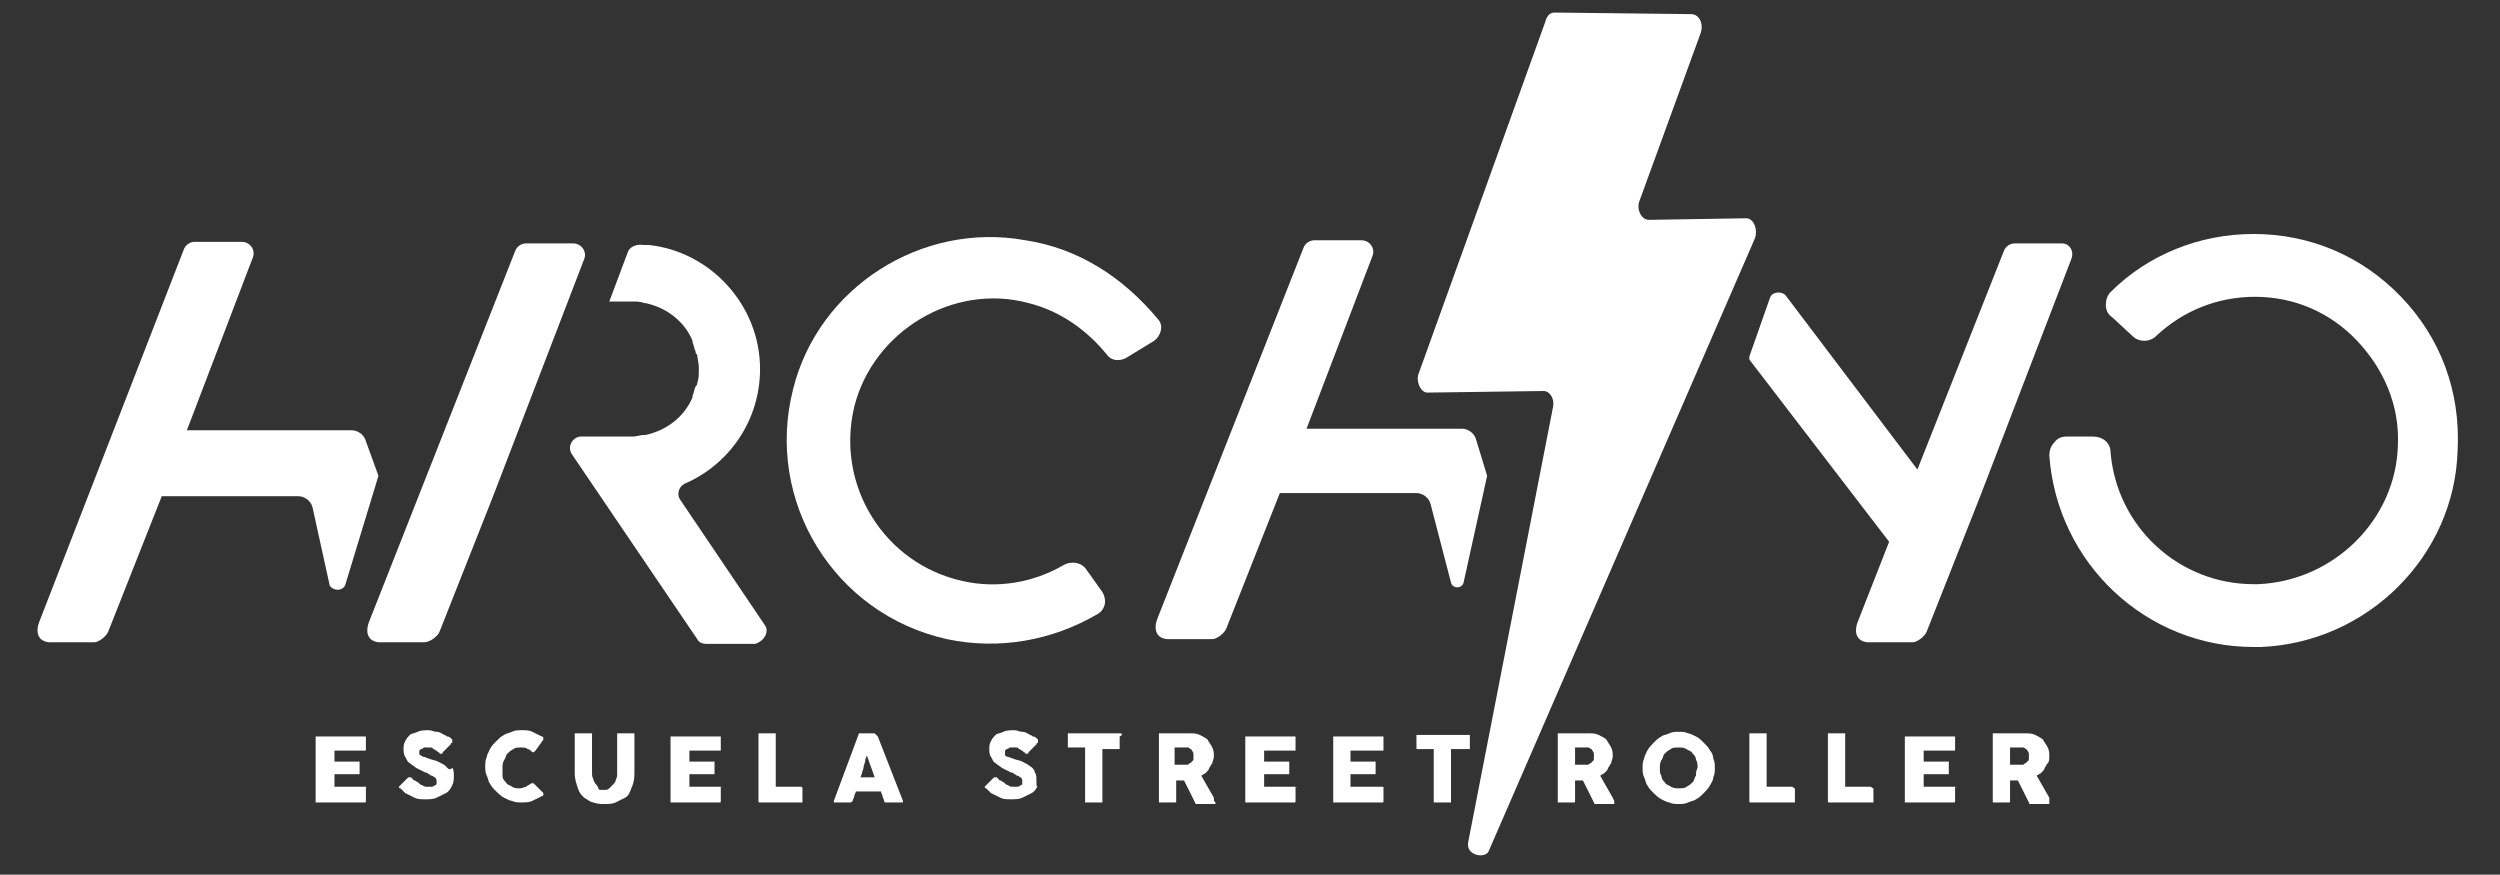 <?xml version="1.0" encoding="UTF-8"?> <!-- Generator: Adobe Illustrator 23.1.0, SVG Export Plug-In . SVG Version: 6.00 Build 0) --> <svg xmlns="http://www.w3.org/2000/svg" xmlns:xlink="http://www.w3.org/1999/xlink" version="1.1" id="Capa_1" x="0px" y="0px" width="159.2px" height="55.7px" viewBox="0 0 159.2 55.7" style="enable-background:new 0 0 159.2 55.7;" xml:space="preserve"><rect x="0" y="0" width="159.2" height="55.7" fill="#333333" stroke="none"/> <style type="text/css"> .st0{fill:#FFFFFF;} </style> <g> <path class="st0" d="M23.3,50.1h-2v-0.8h1.5c0,0,0.1,0,0.1,0c0,0,0-0.1,0-0.1v-0.6c0,0,0-0.1,0-0.1c0,0-0.1,0-0.1,0h-1.5v-0.7h1.9 c0,0,0.1,0,0.1,0c0,0,0-0.1,0-0.1v-0.7c0,0,0-0.1,0-0.1c0,0-0.1,0-0.1,0h-3c0,0-0.1,0-0.1,0c0,0,0,0.1,0,0.1V51c0,0,0,0.1,0,0.1 c0,0,0.1,0,0.1,0h3c0.1,0,0.1,0,0.1-0.1c0,0,0,0,0-0.1v-0.8C23.4,50.2,23.4,50.1,23.3,50.1z"></path> <path class="st0" d="M28.4,48.8c-0.1-0.1-0.3-0.2-0.5-0.3s-0.4-0.1-0.6-0.2c-0.1,0-0.2-0.1-0.3-0.1c-0.1,0-0.2-0.1-0.2-0.1 c-0.1,0-0.1-0.1-0.1-0.1s0-0.1,0-0.1c0-0.1,0-0.1,0-0.1c0,0,0.1-0.1,0.1-0.1c0,0,0.1,0,0.2-0.1c0.1,0,0.1,0,0.2,0 c0.1,0,0.1,0,0.2,0c0.1,0,0.1,0,0.2,0.1c0.1,0,0.1,0.1,0.2,0.1c0,0,0.1,0.1,0.1,0.1l0,0c0,0,0.1,0,0.1,0.1c0,0,0,0,0.1,0 c0,0,0.1,0,0.1-0.1l0.5-0.5c0,0,0-0.1,0.1-0.1c0,0,0,0,0-0.1c0,0,0-0.1,0-0.1c0,0-0.1-0.1-0.1-0.1c0,0-0.1-0.1-0.2-0.1 c-0.1,0-0.1-0.1-0.2-0.1c-0.2-0.1-0.3-0.2-0.5-0.2c-0.2,0-0.3-0.1-0.5-0.1c-0.2,0-0.5,0-0.7,0.1c-0.2,0.1-0.4,0.1-0.5,0.2 c-0.1,0.1-0.2,0.2-0.3,0.4c-0.1,0.2-0.1,0.3-0.1,0.5c0,0.2,0,0.3,0.1,0.5c0.1,0.1,0.1,0.3,0.3,0.4c0.1,0.1,0.3,0.2,0.4,0.3 c0.2,0.1,0.4,0.2,0.6,0.3c0.1,0,0.1,0,0.2,0.1c0.1,0,0.1,0.1,0.2,0.1c0.1,0,0.1,0.1,0.2,0.1c0,0,0.1,0.1,0.1,0.2c0,0.1,0,0.1,0,0.2 c0,0,0,0.1-0.1,0.1c0,0-0.1,0.1-0.2,0.1c-0.1,0-0.2,0-0.3,0c-0.1,0-0.2,0-0.3-0.1c-0.1,0-0.2-0.1-0.3-0.2c-0.1,0-0.1-0.1-0.2-0.1 c-0.1,0-0.1-0.1-0.1-0.1c0,0-0.1,0-0.1-0.1c0,0,0,0-0.1,0c0,0-0.1,0-0.1,0l-0.5,0.5c0,0-0.1,0.1-0.1,0.1c0,0,0,0.1,0.1,0.1 c0,0,0,0,0,0c0,0,0,0,0,0c0,0,0,0,0,0c0,0,0,0,0,0l0,0c0,0,0.1,0.1,0.1,0.1c0.1,0.1,0.1,0.1,0.2,0.2c0.2,0.1,0.4,0.2,0.6,0.3 s0.4,0.1,0.7,0.1c0.2,0,0.5,0,0.7-0.1c0.2-0.1,0.4-0.2,0.6-0.3c0.2-0.1,0.3-0.3,0.4-0.5c0.1-0.2,0.1-0.4,0.1-0.6 c0-0.2,0-0.4-0.1-0.5C28.6,49.1,28.5,48.9,28.4,48.8z"></path> <path class="st0" d="M34,49.9C33.9,49.9,33.9,49.8,34,49.9c-0.1-0.1-0.1,0-0.2,0c-0.1,0.1-0.2,0.1-0.3,0.2c-0.1,0-0.2,0.1-0.4,0.1 c-0.2,0-0.3,0-0.5-0.1c-0.1-0.1-0.3-0.1-0.4-0.3c-0.1-0.1-0.2-0.2-0.2-0.4C32,49.2,32,49.1,32,48.9s0-0.3,0.1-0.5 c0.1-0.1,0.1-0.3,0.2-0.4c0.1-0.1,0.2-0.2,0.4-0.3c0.1-0.1,0.3-0.1,0.5-0.1c0.1,0,0.3,0,0.4,0.1c0.1,0,0.2,0.1,0.3,0.2 c0,0,0.1,0,0.1,0c0,0,0,0,0.1-0.1l0.5-0.7c0,0,0-0.1,0-0.1c0,0,0-0.1-0.1-0.1c-0.2-0.1-0.4-0.2-0.6-0.3c-0.2-0.1-0.4-0.1-0.7-0.1 c-0.2,0-0.4,0-0.6,0.1c-0.2,0.1-0.4,0.1-0.5,0.2c-0.2,0.1-0.3,0.2-0.5,0.4c-0.1,0.1-0.3,0.3-0.4,0.5c-0.1,0.2-0.2,0.4-0.2,0.5 c-0.1,0.2-0.1,0.4-0.1,0.6c0,0.2,0,0.4,0.1,0.6c0.1,0.2,0.1,0.4,0.2,0.5c0.1,0.2,0.2,0.3,0.4,0.5c0.1,0.1,0.3,0.3,0.5,0.4 c0.2,0.1,0.4,0.2,0.5,0.2c0.2,0.1,0.4,0.1,0.6,0.1c0.2,0,0.5,0,0.7-0.1c0.2-0.1,0.4-0.2,0.6-0.3c0,0,0.1,0,0.1-0.1c0,0,0-0.1,0-0.1 L34,49.9z"></path> <path class="st0" d="M40.3,46.7h-0.9c0,0-0.1,0-0.1,0c0,0,0,0.1,0,0.1v2.5c0,0.1,0,0.2-0.1,0.4c0,0.1-0.1,0.2-0.2,0.3 s-0.1,0.1-0.2,0.2s-0.2,0.1-0.3,0.1c-0.1,0-0.2,0-0.3,0S38.1,50.1,38,50c-0.1-0.1-0.1-0.1-0.2-0.3c0-0.1-0.1-0.2-0.1-0.4v-2.5 c0,0,0-0.1,0-0.1c0,0-0.1,0-0.1,0h-0.9c0,0-0.1,0-0.1,0c0,0,0,0.1,0,0.1v2.5c0,0.3,0.1,0.6,0.2,0.9s0.2,0.4,0.4,0.6 c0.2,0.1,0.4,0.3,0.6,0.3c0.2,0.1,0.5,0.1,0.7,0.1s0.5,0,0.7-0.1c0.2-0.1,0.4-0.2,0.6-0.3c0.2-0.1,0.3-0.3,0.4-0.6 c0.1-0.2,0.2-0.5,0.2-0.9v-2.5c0,0,0-0.1,0-0.1C40.4,46.7,40.3,46.7,40.3,46.7z"></path> <path class="st0" d="M45.9,50.1h-2v-0.8h1.5c0,0,0.1,0,0.1,0c0,0,0-0.1,0-0.1v-0.6c0,0,0-0.1,0-0.1c0,0-0.1,0-0.1,0h-1.5v-0.7h1.9 c0,0,0.1,0,0.1,0c0,0,0-0.1,0-0.1v-0.7c0,0,0-0.1,0-0.1c0,0-0.1,0-0.1,0h-3c0,0-0.1,0-0.1,0c0,0,0,0.1,0,0.1V51c0,0,0,0.1,0,0.1 c0,0,0.1,0,0.1,0h3c0.1,0,0.1,0,0.1-0.1c0,0,0,0,0-0.1v-0.8C46.1,50.2,46,50.1,45.9,50.1z"></path> <path class="st0" d="M51,50.1h-1.6v-3.3c0,0,0-0.1,0-0.1c0,0-0.1,0-0.1,0h-0.9c0,0-0.1,0-0.1,0c0,0,0,0.1,0,0.1V51 c0,0.1,0,0.1,0.1,0.1H51c0,0,0.1,0,0.1,0c0,0,0-0.1,0-0.1v-0.8C51.1,50.2,51.1,50.1,51,50.1C51,50.1,51,50.1,51,50.1z"></path> <path class="st0" d="M55.8,46.8C55.8,46.8,55.8,46.7,55.8,46.8c-0.1-0.1-0.1-0.1-0.1-0.1h-0.8c0,0,0,0-0.1,0c0,0,0,0-0.1,0 c0,0,0,0,0,0c0,0,0,0,0,0L53.1,51c0,0,0,0.1,0,0.1c0,0,0.1,0,0.1,0h0.9c0.1,0,0.1,0,0.2-0.1c0-0.1,0.1-0.2,0.1-0.3 c0-0.1,0.1-0.2,0.1-0.3h1.6c0,0.1,0.1,0.2,0.1,0.3c0,0.1,0.1,0.2,0.1,0.3c0,0,0,0.1,0.1,0.1c0,0,0.1,0,0.1,0h0.9c0.1,0,0.1,0,0.1,0 c0,0,0-0.1,0-0.1l-1.6-4.1L55.8,46.8z M54.8,49.5c0-0.1,0.1-0.2,0.1-0.3c0-0.1,0.1-0.2,0.1-0.4c0-0.1,0.1-0.2,0.1-0.4 c0-0.1,0.1-0.2,0.1-0.3l0.5,1.4H54.8z"></path> <path class="st0" d="M65.6,48.8c-0.1-0.1-0.3-0.2-0.5-0.3s-0.4-0.1-0.6-0.2c-0.1,0-0.2-0.1-0.3-0.1c-0.1,0-0.2-0.1-0.2-0.1 C64,48.1,64,48.1,64,48s0-0.1,0-0.1c0-0.1,0-0.1,0-0.1c0,0,0.1-0.1,0.1-0.1c0,0,0.1,0,0.2-0.1c0.1,0,0.1,0,0.2,0c0.1,0,0.1,0,0.2,0 c0.1,0,0.1,0,0.2,0.1c0.1,0,0.1,0.1,0.2,0.1c0,0,0.1,0.1,0.1,0.1l0,0c0,0,0.1,0,0.1,0.1c0,0,0,0,0.1,0c0,0,0.1,0,0.1-0.1l0.5-0.5 c0,0,0-0.1,0.1-0.1c0,0,0,0,0-0.1c0,0,0-0.1,0-0.1c0,0-0.1-0.1-0.1-0.1c0,0-0.1-0.1-0.2-0.1c-0.1,0-0.1-0.1-0.2-0.1 c-0.2-0.1-0.3-0.2-0.5-0.2c-0.2,0-0.3-0.1-0.5-0.1c-0.2,0-0.5,0-0.7,0.1c-0.2,0.1-0.4,0.1-0.5,0.2c-0.1,0.1-0.2,0.2-0.3,0.4 c-0.1,0.2-0.1,0.3-0.1,0.5c0,0.2,0,0.3,0.1,0.5c0.1,0.1,0.1,0.3,0.3,0.4c0.1,0.1,0.3,0.2,0.4,0.3c0.2,0.1,0.4,0.2,0.6,0.3 c0.1,0,0.1,0,0.2,0.1c0.1,0,0.1,0.1,0.2,0.1c0.1,0,0.1,0.1,0.2,0.1c0,0,0.1,0.1,0.1,0.2c0,0.1,0,0.1,0,0.2c0,0,0,0.1-0.1,0.1 c0,0-0.1,0.1-0.2,0.1c-0.1,0-0.2,0-0.3,0c-0.1,0-0.2,0-0.3-0.1c-0.1,0-0.2-0.1-0.3-0.2c-0.1,0-0.1-0.1-0.2-0.1 c-0.1,0-0.1-0.1-0.1-0.1c0,0-0.1,0-0.1-0.1c0,0,0,0-0.1,0c0,0-0.1,0-0.1,0l-0.5,0.5c0,0-0.1,0.1-0.1,0.1c0,0,0,0.1,0.1,0.1 c0,0,0,0,0,0c0,0,0,0,0,0c0,0,0,0,0,0c0,0,0,0,0,0l0,0c0,0,0.1,0.1,0.1,0.1c0.1,0.1,0.1,0.1,0.2,0.2c0.2,0.1,0.4,0.2,0.6,0.3 s0.4,0.1,0.7,0.1c0.2,0,0.5,0,0.7-0.1c0.2-0.1,0.4-0.2,0.6-0.3c0.2-0.1,0.3-0.3,0.4-0.5C66,50.2,66,50,66,49.7c0-0.2,0-0.4-0.1-0.5 C65.9,49.1,65.8,48.9,65.6,48.8z"></path> <path class="st0" d="M71.3,46.7h-3.2c0,0-0.1,0-0.1,0c0,0,0,0.1,0,0.1v0.7c0,0,0,0.1,0,0.1c0,0,0.1,0,0.1,0h1V51c0,0,0,0.1,0,0.1 c0,0,0.1,0,0.1,0h0.9c0,0,0.1,0,0.1,0c0,0,0-0.1,0-0.1v-3.3h1c0,0,0.1,0,0.1,0c0,0,0-0.1,0-0.1v-0.7C71.5,46.8,71.5,46.7,71.3,46.7 C71.4,46.7,71.4,46.7,71.3,46.7z"></path> <path class="st0" d="M77.3,50.8l-0.8-1.4c0.1-0.1,0.2-0.1,0.3-0.2c0.1-0.1,0.2-0.2,0.2-0.3c0.1-0.1,0.1-0.2,0.2-0.3 c0-0.1,0.1-0.3,0.1-0.4c0-0.2,0-0.4-0.1-0.6c-0.1-0.2-0.2-0.3-0.3-0.5c-0.1-0.1-0.3-0.2-0.5-0.3c-0.2-0.1-0.4-0.1-0.6-0.1h-1.9 c0,0-0.1,0-0.1,0c0,0,0,0.1,0,0.1V51c0,0,0,0.1,0,0.1c0,0,0.1,0,0.1,0h0.9c0.1,0,0.1,0,0.1-0.1v-1.3h0.5l0.7,1.4c0,0,0,0.1,0.1,0.1 c0,0,0.1,0,0.1,0h1c0,0,0.1,0,0.1,0c0,0,0,0,0-0.1C77.3,51,77.3,51,77.3,50.8C77.3,50.9,77.3,50.9,77.3,50.8z M76,48.3 c0,0.1,0,0.1-0.1,0.2c0,0-0.1,0.1-0.1,0.1c-0.1,0-0.1,0.1-0.2,0.1c0,0-0.1,0-0.1,0s-0.1,0-0.1,0h-0.6v-1.1h0.4c0.1,0,0.1,0,0.2,0 c0,0,0.1,0,0.2,0c0.1,0,0.1,0,0.2,0.1c0.1,0,0.1,0.1,0.1,0.1c0,0,0.1,0.1,0.1,0.2c0,0.1,0,0.1,0,0.2C76,48.2,76,48.3,76,48.3z"></path> <path class="st0" d="M82.5,50.1h-2v-0.8H82c0,0,0.1,0,0.1,0c0,0,0-0.1,0-0.1v-0.6c0,0,0-0.1,0-0.1c0,0-0.1,0-0.1,0h-1.5v-0.7h1.9 c0,0,0.1,0,0.1,0c0,0,0-0.1,0-0.1v-0.7c0,0,0-0.1,0-0.1c0,0-0.1,0-0.1,0h-3c0,0-0.1,0-0.1,0c0,0,0,0.1,0,0.1V51c0,0,0,0.1,0,0.1 c0,0,0.1,0,0.1,0h3c0.1,0,0.1,0,0.1-0.1c0,0,0,0,0-0.1v-0.8C82.7,50.2,82.6,50.1,82.5,50.1z"></path> <path class="st0" d="M88,50.1h-2v-0.8h1.5c0,0,0.1,0,0.1,0c0,0,0-0.1,0-0.1v-0.6c0,0,0-0.1,0-0.1c0,0-0.1,0-0.1,0H86v-0.7H88 c0,0,0.1,0,0.1,0c0,0,0-0.1,0-0.1v-0.7c0,0,0-0.1,0-0.1c0,0-0.1,0-0.1,0h-3c0,0-0.1,0-0.1,0c0,0,0,0.1,0,0.1V51c0,0,0,0.1,0,0.1 c0,0,0.1,0,0.1,0h3c0.1,0,0.1,0,0.1-0.1c0,0,0,0,0-0.1v-0.8C88.2,50.2,88.1,50.1,88,50.1z"></path> <path class="st0" d="M93.6,47.7c0,0,0-0.1,0-0.1v-0.7c0,0,0-0.1,0-0.1c0,0-0.1,0-0.1,0h-3.2c0,0-0.1,0-0.1,0c0,0,0,0.1,0,0.1v0.7 c0,0,0,0.1,0,0.1c0,0,0.1,0,0.1,0h1V51c0,0,0,0.1,0,0.1c0,0,0.1,0,0.1,0h0.9c0,0,0.1,0,0.1,0c0,0,0-0.1,0-0.1v-3.3h1 C93.5,47.7,93.6,47.7,93.6,47.7z"></path> <path class="st0" d="M102.7,50.8l-0.8-1.4c0.1-0.1,0.2-0.1,0.3-0.2c0.1-0.1,0.2-0.2,0.2-0.3c0.1-0.1,0.1-0.2,0.2-0.3 c0-0.1,0.1-0.3,0.1-0.4c0-0.2,0-0.4-0.1-0.6c-0.1-0.2-0.2-0.3-0.3-0.5c-0.1-0.1-0.3-0.2-0.5-0.3c-0.2-0.1-0.4-0.1-0.6-0.1h-1.9 c0,0-0.1,0-0.1,0c0,0,0,0.1,0,0.1V51c0,0,0,0.1,0,0.1c0,0,0.1,0,0.1,0h0.9c0.1,0,0.1,0,0.1-0.1v-1.3h0.5l0.7,1.4c0,0,0,0.1,0.1,0.1 c0,0,0.1,0,0.1,0h1c0,0,0.1,0,0.1,0c0,0,0,0,0-0.1C102.8,51,102.8,51,102.7,50.8C102.8,50.9,102.7,50.9,102.7,50.8z M101.5,48.3 c0,0.1,0,0.1-0.1,0.2c0,0-0.1,0.1-0.1,0.1c-0.1,0-0.1,0.1-0.2,0.1c0,0-0.1,0-0.1,0c0,0-0.1,0-0.1,0h-0.6v-1.1h0.4 c0.1,0,0.1,0,0.2,0c0,0,0.1,0,0.2,0c0.1,0,0.1,0,0.2,0.1c0.1,0,0.1,0.1,0.1,0.1c0,0,0.1,0.1,0.1,0.2c0,0.1,0,0.1,0,0.2 C101.5,48.2,101.5,48.3,101.5,48.3z"></path> <path class="st0" d="M108.9,47.8c-0.1-0.2-0.2-0.3-0.4-0.5s-0.3-0.3-0.5-0.4c-0.2-0.1-0.4-0.2-0.5-0.2c-0.2-0.1-0.4-0.1-0.6-0.1 c-0.2,0-0.4,0-0.6,0.1c-0.2,0.1-0.4,0.1-0.5,0.2c-0.2,0.1-0.3,0.2-0.5,0.4c-0.1,0.1-0.3,0.3-0.4,0.5c-0.1,0.2-0.2,0.4-0.2,0.5 c-0.1,0.2-0.1,0.4-0.1,0.6c0,0.2,0,0.4,0.1,0.6c0.1,0.2,0.1,0.4,0.2,0.5c0.1,0.2,0.2,0.3,0.4,0.5c0.1,0.1,0.3,0.3,0.5,0.4 c0.2,0.1,0.4,0.2,0.5,0.2c0.2,0.1,0.4,0.1,0.6,0.1c0.2,0,0.4,0,0.6-0.1c0.2-0.1,0.4-0.1,0.5-0.2c0.2-0.1,0.3-0.2,0.5-0.4 c0.1-0.1,0.3-0.3,0.4-0.5c0.1-0.2,0.2-0.3,0.2-0.5c0.1-0.2,0.1-0.4,0.1-0.6c0-0.2,0-0.4-0.1-0.6C109.1,48.1,109,47.9,108.9,47.8z M108,49.4c-0.1,0.1-0.1,0.3-0.2,0.4c-0.1,0.1-0.2,0.2-0.4,0.3c-0.1,0.1-0.3,0.1-0.5,0.1c-0.2,0-0.3,0-0.5-0.1 c-0.1-0.1-0.3-0.1-0.4-0.3c-0.1-0.1-0.2-0.2-0.2-0.4c-0.1-0.1-0.1-0.3-0.1-0.5c0-0.2,0-0.3,0.1-0.5c0.1-0.1,0.1-0.3,0.2-0.4 c0.1-0.1,0.2-0.2,0.4-0.3c0.1-0.1,0.3-0.1,0.5-0.1c0.2,0,0.3,0,0.5,0.1c0.1,0.1,0.3,0.1,0.4,0.3c0.1,0.1,0.2,0.2,0.2,0.4 c0.1,0.1,0.1,0.3,0.1,0.5C108,49.1,108,49.2,108,49.4z"></path> <path class="st0" d="M114.1,50.1h-1.6v-3.3c0,0,0-0.1,0-0.1c0,0-0.1,0-0.1,0h-0.9c0,0-0.1,0-0.1,0c0,0,0,0.1,0,0.1V51 c0,0.1,0,0.1,0.1,0.1h2.7c0,0,0.1,0,0.1,0c0,0,0-0.1,0-0.1v-0.8C114.2,50.2,114.2,50.1,114.1,50.1 C114.2,50.1,114.1,50.1,114.1,50.1z"></path> <path class="st0" d="M119.1,50.1h-1.6v-3.3c0,0,0-0.1,0-0.1c0,0-0.1,0-0.1,0h-0.9c0,0-0.1,0-0.1,0c0,0,0,0.1,0,0.1V51 c0,0.1,0,0.1,0.1,0.1h2.7c0,0,0.1,0,0.1,0c0,0,0-0.1,0-0.1v-0.8C119.2,50.2,119.2,50.1,119.1,50.1 C119.1,50.1,119.1,50.1,119.1,50.1z"></path> <path class="st0" d="M124.5,50.1h-2v-0.8h1.5c0,0,0.1,0,0.1,0c0,0,0-0.1,0-0.1v-0.6c0,0,0-0.1,0-0.1c0,0-0.1,0-0.1,0h-1.5v-0.7h1.9 c0,0,0.1,0,0.1,0c0,0,0-0.1,0-0.1v-0.7c0,0,0-0.1,0-0.1c0,0-0.1,0-0.1,0h-3c0,0-0.1,0-0.1,0c0,0,0,0.1,0,0.1V51c0,0,0,0.1,0,0.1 c0,0,0.1,0,0.1,0h3c0.1,0,0.1,0,0.1-0.1c0,0,0,0,0-0.1v-0.8C124.7,50.2,124.6,50.1,124.5,50.1z"></path> <path class="st0" d="M130.5,50.8l-0.8-1.4c0.1-0.1,0.2-0.1,0.3-0.2c0.1-0.1,0.2-0.2,0.2-0.3c0.1-0.1,0.1-0.2,0.2-0.3 s0.1-0.3,0.1-0.4c0-0.2,0-0.4-0.1-0.6c-0.1-0.2-0.2-0.3-0.3-0.5c-0.1-0.1-0.3-0.2-0.5-0.3c-0.2-0.1-0.4-0.1-0.6-0.1H127 c0,0-0.1,0-0.1,0c0,0,0,0.1,0,0.1V51c0,0,0,0.1,0,0.1c0,0,0.1,0,0.1,0h0.9c0.1,0,0.1,0,0.1-0.1v-1.3h0.5l0.7,1.4c0,0,0,0.1,0.1,0.1 c0,0,0.1,0,0.1,0h1c0,0,0.1,0,0.1,0c0,0,0,0,0-0.1C130.5,51,130.5,51,130.5,50.8C130.5,50.9,130.5,50.9,130.5,50.8z M129.2,48.3 c0,0.1,0,0.1-0.1,0.2c0,0-0.1,0.1-0.1,0.1c-0.1,0-0.1,0.1-0.2,0.1c0,0-0.1,0-0.1,0c0,0-0.1,0-0.1,0H128v-1.1h0.4c0.1,0,0.1,0,0.2,0 c0,0,0.1,0,0.2,0c0.1,0,0.1,0,0.2,0.1c0.1,0,0.1,0.1,0.1,0.1c0,0,0.1,0.1,0.1,0.2c0,0.1,0,0.1,0,0.2 C129.2,48.2,129.2,48.3,129.2,48.3z"></path> <path class="st0" d="M28,40.2l3.4-8.6l5.8-15.1c0.2-0.5-0.2-1-0.7-1h-3c-0.3,0-0.6,0.2-0.7,0.5l-9.3,23.6c-0.2,0.5-0.2,1.2,0.6,1.3 h2.9C27.4,40.9,27.9,40.5,28,40.2z"></path> <path class="st0" d="M131.3,15.5h-3c-0.3,0-0.6,0.2-0.7,0.5l-5.5,13.9l-8.4-11.1c-0.3-0.3-0.9-0.2-1,0.2l-1.3,3.7 c0,0.1,0,0.1,0,0.2l8.9,11.6l-2,5.1c-0.2,0.5-0.2,1.2,0.6,1.3h2.9c0.3,0,0.8-0.4,0.9-0.7l3.4-8.6l5.8-15.1 C132.1,16,131.8,15.5,131.3,15.5z"></path> <path class="st0" d="M22,37.2l2.1-6.9l-0.8-2.2c-0.1-0.4-0.5-0.7-0.9-0.7H11.9l4.2-11c0.2-0.5-0.2-1-0.7-1h-3 c-0.3,0-0.6,0.2-0.7,0.5L2.5,39.6c-0.2,0.5-0.2,1.2,0.6,1.3h2.9c0.3,0,0.8-0.4,0.9-0.7l3.4-8.6h8.7c0.4,0,0.8,0.3,0.9,0.7l1.1,5 C21.3,37.7,21.9,37.6,22,37.2z"></path> <path class="st0" d="M90.2,31.4c0.4,0,0.8,0.3,0.9,0.7l1.3,5c0.1,0.4,0.7,0.4,0.8,0l1.5-6.8L94,28c-0.1-0.4-0.5-0.7-0.9-0.7l-9.9,0 l4.2-11c0.2-0.5-0.2-1-0.7-1h-3c-0.3,0-0.6,0.2-0.7,0.5l-9.3,23.6c-0.2,0.5-0.2,1.2,0.6,1.3h2.9c0.3,0,0.8-0.4,0.9-0.7l3.4-8.6 H90.2z"></path> <path class="st0" d="M65.3,15.3c-6.6-1.2-13.2,3-14.8,9.5c-1.8,7.1,2.6,14.3,9.8,15.9c3.3,0.7,6.7,0.1,9.6-1.6 c0.5-0.3,0.6-0.9,0.3-1.4l-1-1.4c-0.3-0.5-1-0.6-1.5-0.3c-1.9,1.1-4.2,1.5-6.4,1c-5-1.1-8.1-6.1-6.9-11.1c1.2-4.8,6.3-7.9,11.1-6.6 c2,0.5,3.7,1.7,5,3.3c0.3,0.4,0.8,0.4,1.2,0.2l1.8-1.1c0.4-0.3,0.6-0.9,0.3-1.3C71.5,17.6,68.6,15.8,65.3,15.3z"></path> <path class="st0" d="M48.7,39.8l-5.4-8c-0.2-0.3-0.1-0.8,0.3-1c2.8-1.2,4.8-4,4.8-7.3c0,0,0,0,0,0c0,0,0,0,0,0 c0-4.1-3.2-7.5-7.1-7.9c-0.1,0-0.2,0-0.3,0C40.2,15.5,40,16,40,16l-1.2,3.2c0,0,1.3,0,1.5,0c0.2,0,0.5,0,0.7,0.1c0,0,0.1,0,0.1,0 c1.4,0.3,2.5,1.2,3,2.4c0,0,0,0,0,0.1c0.1,0.2,0.1,0.4,0.2,0.6c0,0.1,0,0.1,0.1,0.2c0,0.2,0.1,0.5,0.1,0.8c0,0,0,0.1,0,0.1 s0,0.1,0,0.1c0,0.3,0,0.5-0.1,0.8c0,0.1,0,0.1-0.1,0.2c-0.1,0.2-0.1,0.4-0.2,0.6c0,0,0,0,0,0.1c-0.5,1.2-1.6,2.1-3,2.4 c0,0-0.1,0-0.1,0c-0.2,0-0.5,0.1-0.7,0.1l-3.3,0c-0.5,0-0.9,0.6-0.6,1.1l8,11.8c0.1,0.2,0.3,0.3,0.6,0.3h3.1 C48.7,40.8,49,40.2,48.7,39.8z"></path> <path class="st0" d="M111.2,13.9L105,14c-0.5,0-0.8-0.7-0.6-1.2l3.9-10.7c0.2-0.6-0.1-1.2-0.6-1.2L99,0.8c-0.3,0-0.5,0.2-0.6,0.6 l-8.1,22.5c-0.1,0.5,0.2,1.1,0.6,1.1l7.4-0.1c0.4,0,0.7,0.5,0.6,1l-5.4,27.7c-0.2,0.9,1.1,1.1,1.3,0.6l16.9-38.9 C112,14.7,111.7,13.9,111.2,13.9z"></path> <path class="st0" d="M152.9,18.9c-2.5-2.6-5.8-4-9.4-4c-3.4,0-6.7,1.3-9.1,3.7c-0.2,0.2-0.3,0.5-0.3,0.8c0,0.3,0.1,0.6,0.4,0.8 l1.3,1.2c0.4,0.4,1.1,0.4,1.5,0c1.7-1.6,3.9-2.5,6.3-2.5c2.5,0,4.8,1,6.5,2.8c1.7,1.8,2.7,4.1,2.6,6.6c-0.1,4.8-4.1,8.7-8.9,8.9 c-0.1,0-0.2,0-0.3,0c-4.7,0-8.7-3.6-9.1-8.4c0-0.6-0.5-1-1.1-1h-1.7c-0.3,0-0.6,0.1-0.8,0.4c-0.2,0.2-0.3,0.5-0.3,0.8 c0.5,6.9,6.2,12.2,13,12.2c0.2,0,0.3,0,0.5,0c6.8-0.3,12.3-5.8,12.5-12.5C156.7,24.9,155.4,21.5,152.9,18.9z"></path> </g> </svg> 